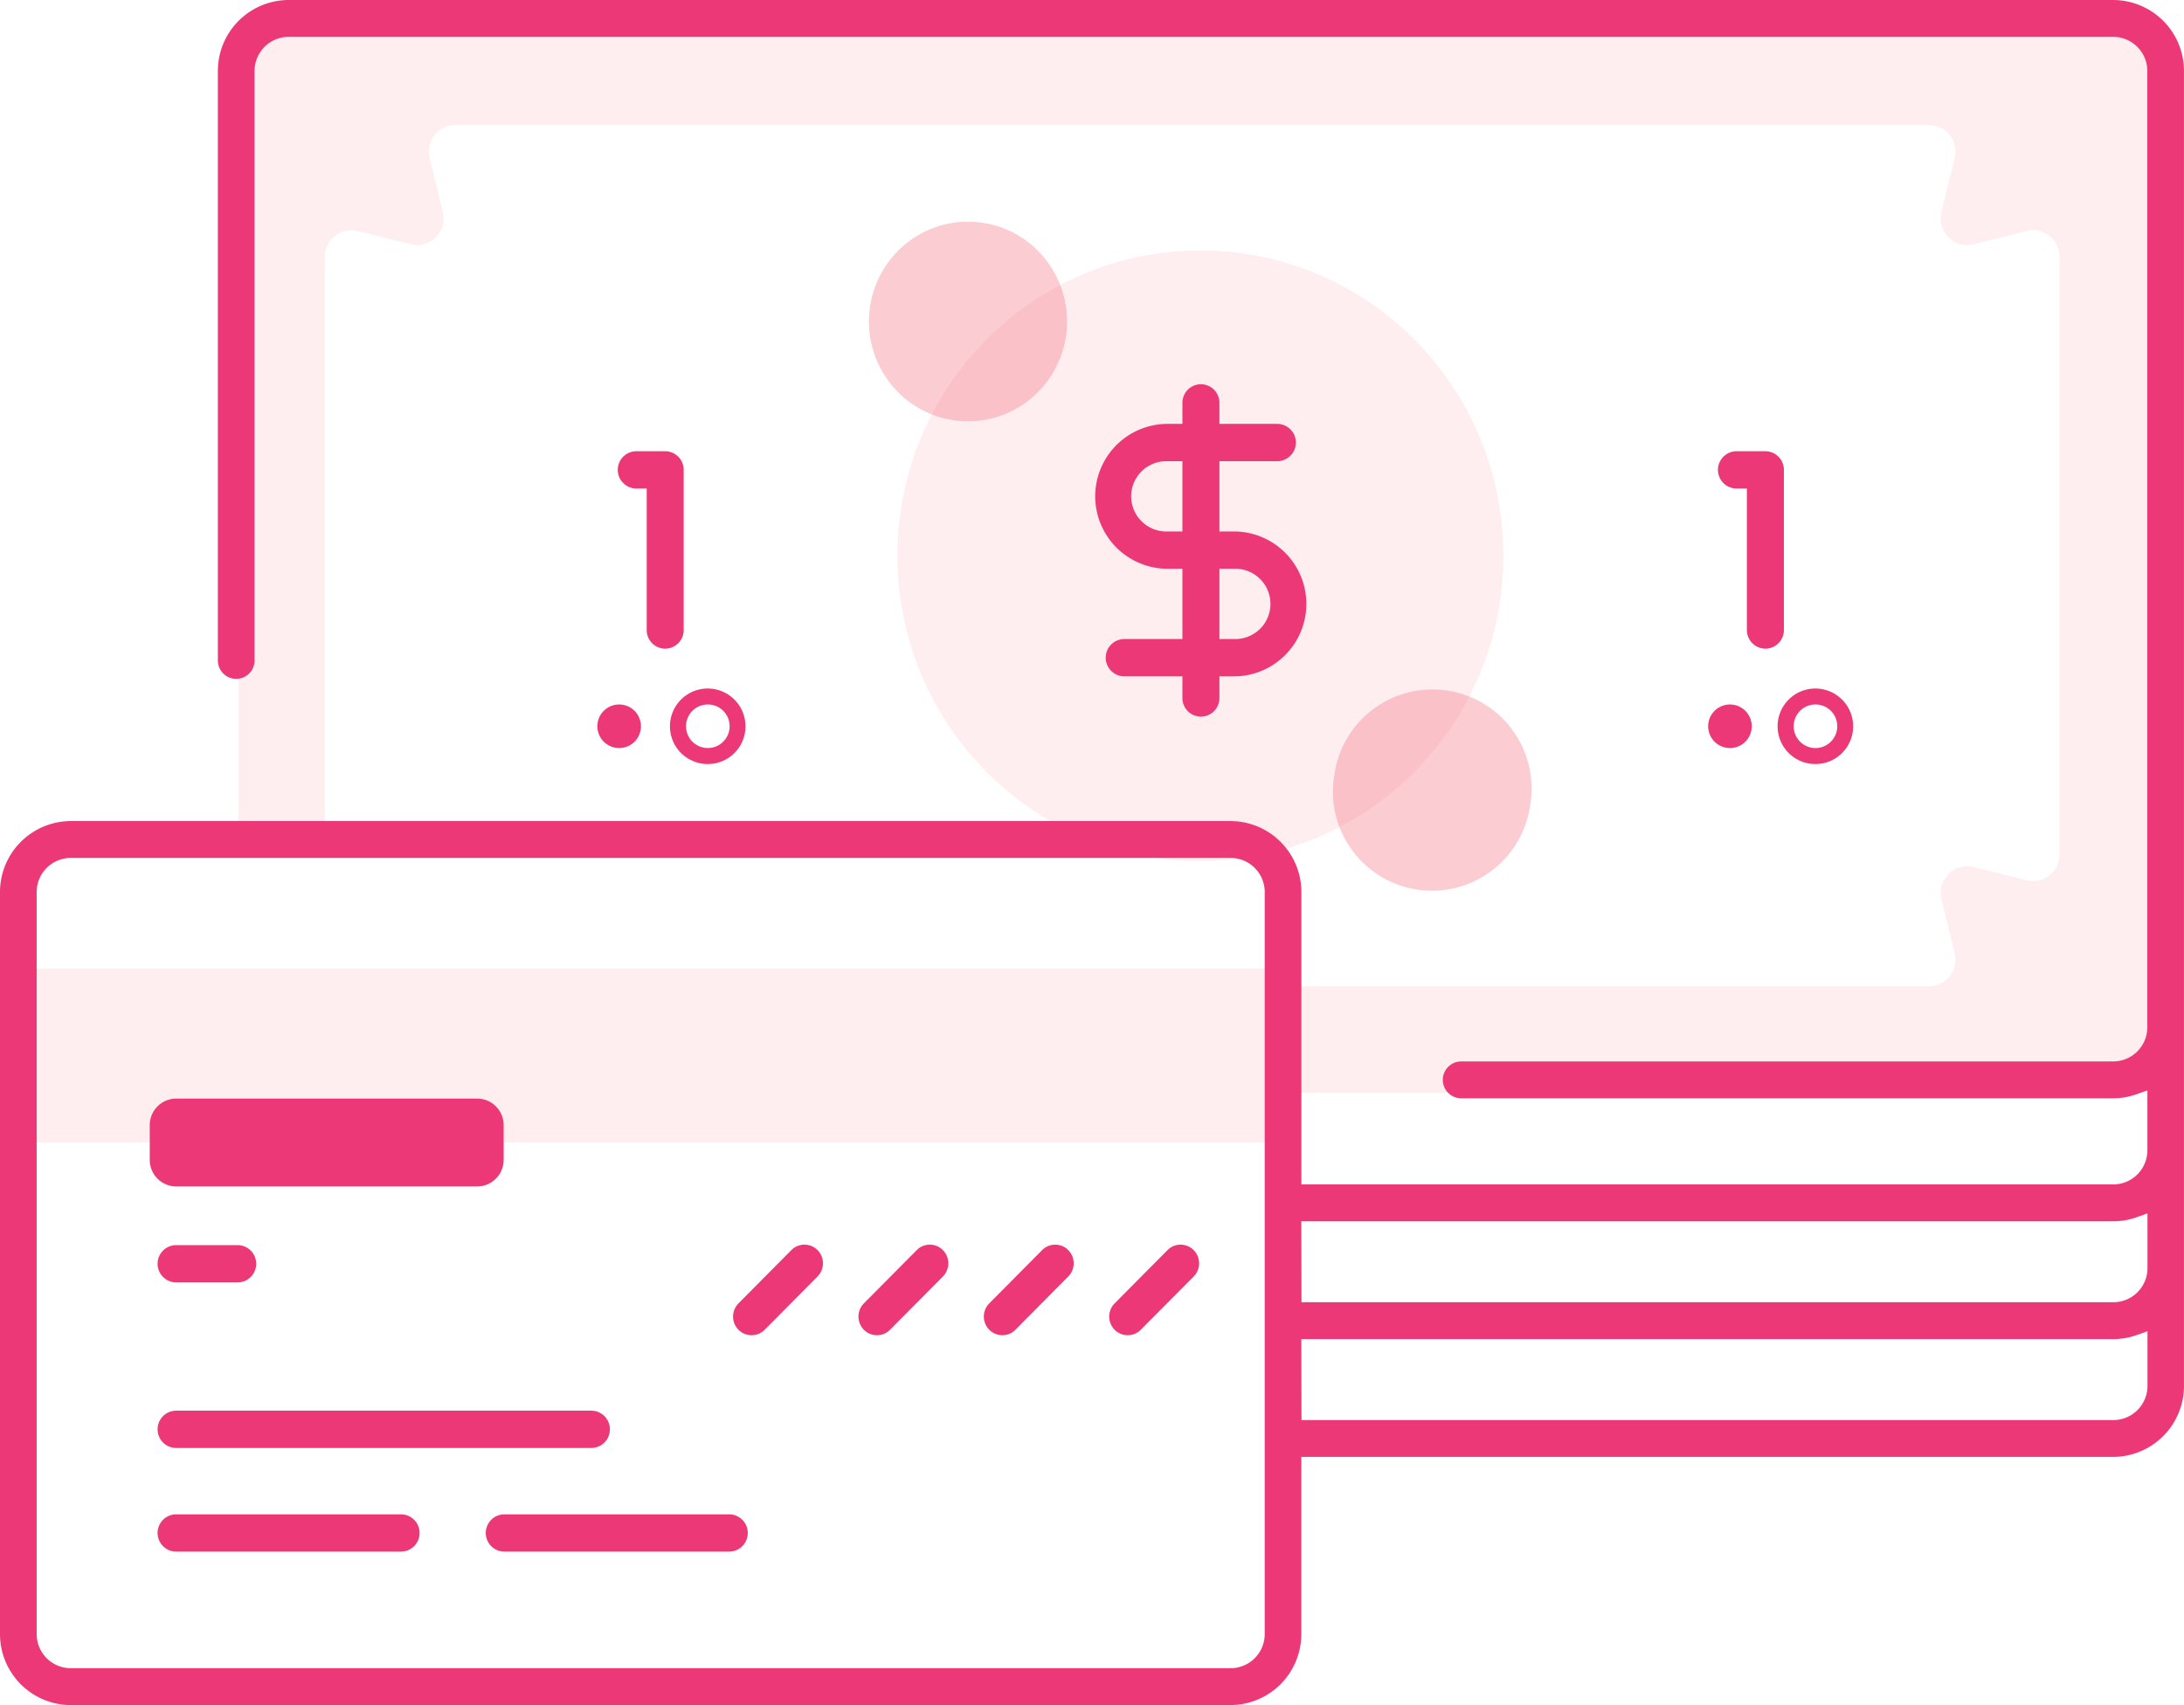 <svg xmlns="http://www.w3.org/2000/svg" width="85" height="66.371" viewBox="0 0 85 66.371"><defs><style>.a,.b,.d{fill:#f25369;}.a{stroke:rgba(0,0,0,0);stroke-miterlimit:10;}.a,.b{opacity:0.1;}.c{opacity:0.29;}.e{fill:#ec3876;}</style></defs><g transform="translate(-773.154 -2513)"><path class="a" d="M-743.477,384.813h-31.866v-4.147h24.7a1.019,1.019,0,0,0,.806-.393,1.038,1.038,0,0,0,.192-.892l-.512-2.1a1.035,1.035,0,0,1,.191-.89,1.017,1.017,0,0,1,.8-.4,1.033,1.033,0,0,1,.25.031l2.079.517a1.013,1.013,0,0,0,.248.031,1.033,1.033,0,0,0,1.026-1.037V352.273a1.033,1.033,0,0,0-1.026-1.038,1.012,1.012,0,0,0-.248.031l-2.079.517a1.035,1.035,0,0,1-.251.031,1.017,1.017,0,0,1-.8-.4,1.033,1.033,0,0,1-.191-.889l.512-2.1a1.037,1.037,0,0,0-.192-.892,1.02,1.02,0,0,0-.807-.393H-808a1.019,1.019,0,0,0-.806.393,1.036,1.036,0,0,0-.193.892l.513,2.1a1.036,1.036,0,0,1-.19.889,1.02,1.02,0,0,1-.8.4,1.046,1.046,0,0,1-.251-.031l-2.078-.517a1.013,1.013,0,0,0-.248-.031,1.034,1.034,0,0,0-1.027,1.038v22.273h-3.365V345.074A2.058,2.058,0,0,1-814.408,343h70.931a2.058,2.058,0,0,1,2.037,2.074v37.666A2.058,2.058,0,0,1-743.477,384.813Z" transform="translate(1598.874 2170.726)"/><g transform="translate(806.972 2521.628)"><ellipse class="b" cx="11.791" cy="11.884" rx="11.791" ry="11.884" transform="translate(1.111 1.12)"/><g class="c" transform="translate(0 0)"><ellipse class="d" cx="3.856" cy="3.886" rx="3.856" ry="3.886"/><path class="d" d="M3.884,0a3.856,3.856,0,1,1-.01,7.711A3.856,3.856,0,1,1,3.884,0Z" transform="translate(17.501 25.343) rotate(-80.849)"/></g></g><path class="b" d="M508.654,766.128H558.31V772.9H508.654Z" transform="translate(265.22 1784.571)"/><g transform="translate(778.982 2555.763)"><path class="e" d="M546.221,793.969H534.506a1.033,1.033,0,0,1-1.029-1.037v-1.346a1.033,1.033,0,0,1,1.029-1.037h11.716a1.033,1.033,0,0,1,1.029,1.037v1.346A1.033,1.033,0,0,1,546.221,793.969Z" transform="translate(-533.477 -790.549)"/></g><path class="e" d="M715.368,670.941a.726.726,0,0,1,0-1.452h4.317a1.368,1.368,0,0,0,0-2.736H717a2.82,2.82,0,0,1,0-5.639h4.317a.726.726,0,0,1,0,1.452H717a1.368,1.368,0,0,0,0,2.736h2.683a2.82,2.82,0,0,1,0,5.639Z" transform="translate(101.546 1868.386)"/><path class="e" d="M731.54,666.542a.724.724,0,0,1-.72-.726V654.323a.72.72,0,1,1,1.44,0v11.493A.724.724,0,0,1,731.54,666.542Z" transform="translate(88.353 1874.354)"/><path class="e" d="M832.071,715.963a.848.848,0,1,1,.842-.848A.846.846,0,0,1,832.071,715.963Z" transform="translate(8.418 1826.155)"/><path class="e" d="M846.6,714.207a1.47,1.47,0,1,1,1.459-1.47A1.466,1.466,0,0,1,846.6,714.207Zm0-2.319a.848.848,0,1,0,.841.848A.846.846,0,0,0,846.6,711.888Z" transform="translate(-2.782 1828.534)"/><path class="e" d="M620.071,715.963a.848.848,0,1,1,.842-.848A.846.846,0,0,1,620.071,715.963Z" transform="translate(177.186 1826.155)"/><path class="e" d="M634.6,714.207a1.47,1.47,0,1,1,1.459-1.47A1.466,1.466,0,0,1,634.6,714.207Zm0-2.319a.848.848,0,1,0,.841.848A.846.846,0,0,0,634.6,711.888Z" transform="translate(166.109 1828.534)"/><path class="e" d="M507.907,646.867a2.763,2.763,0,0,1-2.753-2.766V615.223a2.763,2.763,0,0,1,2.753-2.766H553.05a2.763,2.763,0,0,1,2.753,2.766V626.6h31.6a1.33,1.33,0,0,0,1.326-1.332V622.94l-.408.145a2.727,2.727,0,0,1-.918.162H562.024a.717.717,0,0,1,0-1.434H587.4a1.33,1.33,0,0,0,1.326-1.332V583.262a1.33,1.33,0,0,0-1.326-1.332H516.387a1.33,1.33,0,0,0-1.326,1.332v22.944a.714.714,0,1,1-1.428,0V583.262a2.763,2.763,0,0,1,2.753-2.766H587.4a2.763,2.763,0,0,1,2.753,2.766V634.44a2.763,2.763,0,0,1-2.753,2.766H555.8V644.1a2.763,2.763,0,0,1-2.753,2.766Zm0-32.976a1.33,1.33,0,0,0-1.326,1.332V644.1a1.33,1.33,0,0,0,1.326,1.332H553.05a1.33,1.33,0,0,0,1.326-1.332V615.223a1.33,1.33,0,0,0-1.326-1.332Zm47.9,21.882h31.6a1.33,1.33,0,0,0,1.326-1.332v-2.127l-.408.146a2.729,2.729,0,0,1-.917.161H555.8Zm0-4.587h31.6a1.33,1.33,0,0,0,1.326-1.332v-2.127l-.408.146a2.729,2.729,0,0,1-.917.162H555.8Z" transform="translate(268 1932.504)"/><path class="e" d="M834.939,673.961a.724.724,0,0,1-.72-.726v-5.508h-.4a.726.726,0,0,1,0-1.452h1.12a.724.724,0,0,1,.72.726v6.234A.724.724,0,0,1,834.939,673.961Z" transform="translate(6.923 1864.289)"/><path class="e" d="M624.938,673.961a.724.724,0,0,1-.72-.726v-5.508h-.4a.726.726,0,0,1,0-1.452h1.12a.724.724,0,0,1,.72.726v6.234A.724.724,0,0,1,624.938,673.961Z" transform="translate(174.105 1864.289)"/><path class="e" d="M535.7,870.037a.726.726,0,0,1,0-1.452h8.745a.726.726,0,0,1,0,1.452Z" transform="translate(244.313 1703.361)"/><path class="e" d="M535.7,818.375a.726.726,0,0,1,0-1.452h2.386a.726.726,0,0,1,0,1.452Z" transform="translate(244.313 1744.544)"/><path class="e" d="M598.7,870.037a.726.726,0,0,1,0-1.452h8.745a.726.726,0,0,1,0,1.452Z" transform="translate(194.086 1703.361)"/><path class="e" d="M535.7,849.81a.726.726,0,0,1,0-1.452h16.152a.726.726,0,0,1,0,1.452Z" transform="translate(244.313 1719.553)"/><path class="e" d="M717.615,820.449a.712.712,0,0,1-.509-.212.73.73,0,0,1,0-1.027l2.058-2.074a.716.716,0,0,1,1.018,0,.73.73,0,0,1,0,1.027l-2.058,2.074A.713.713,0,0,1,717.615,820.449Z" transform="translate(99.429 1744.525)"/><path class="e" d="M693.679,820.449a.714.714,0,0,1-.509-.213.73.73,0,0,1,0-1.026l2.058-2.074a.717.717,0,0,1,1.018,0,.732.732,0,0,1,0,1.027l-2.057,2.074A.714.714,0,0,1,693.679,820.449Z" transform="translate(118.485 1744.525)"/><path class="e" d="M669.745,820.449a.713.713,0,0,1-.509-.213.73.73,0,0,1,0-1.026l2.058-2.074a.717.717,0,0,1,1.019,0,.731.731,0,0,1,0,1.027l-2.058,2.074A.714.714,0,0,1,669.745,820.449Z" transform="translate(137.539 1744.525)"/><path class="e" d="M645.809,820.449a.713.713,0,0,1-.509-.213.73.73,0,0,1,0-1.026l2.058-2.074a.717.717,0,0,1,1.019,0,.73.73,0,0,1,0,1.027l-2.058,2.074A.714.714,0,0,1,645.809,820.449Z" transform="translate(156.595 1744.525)"/></g></svg>